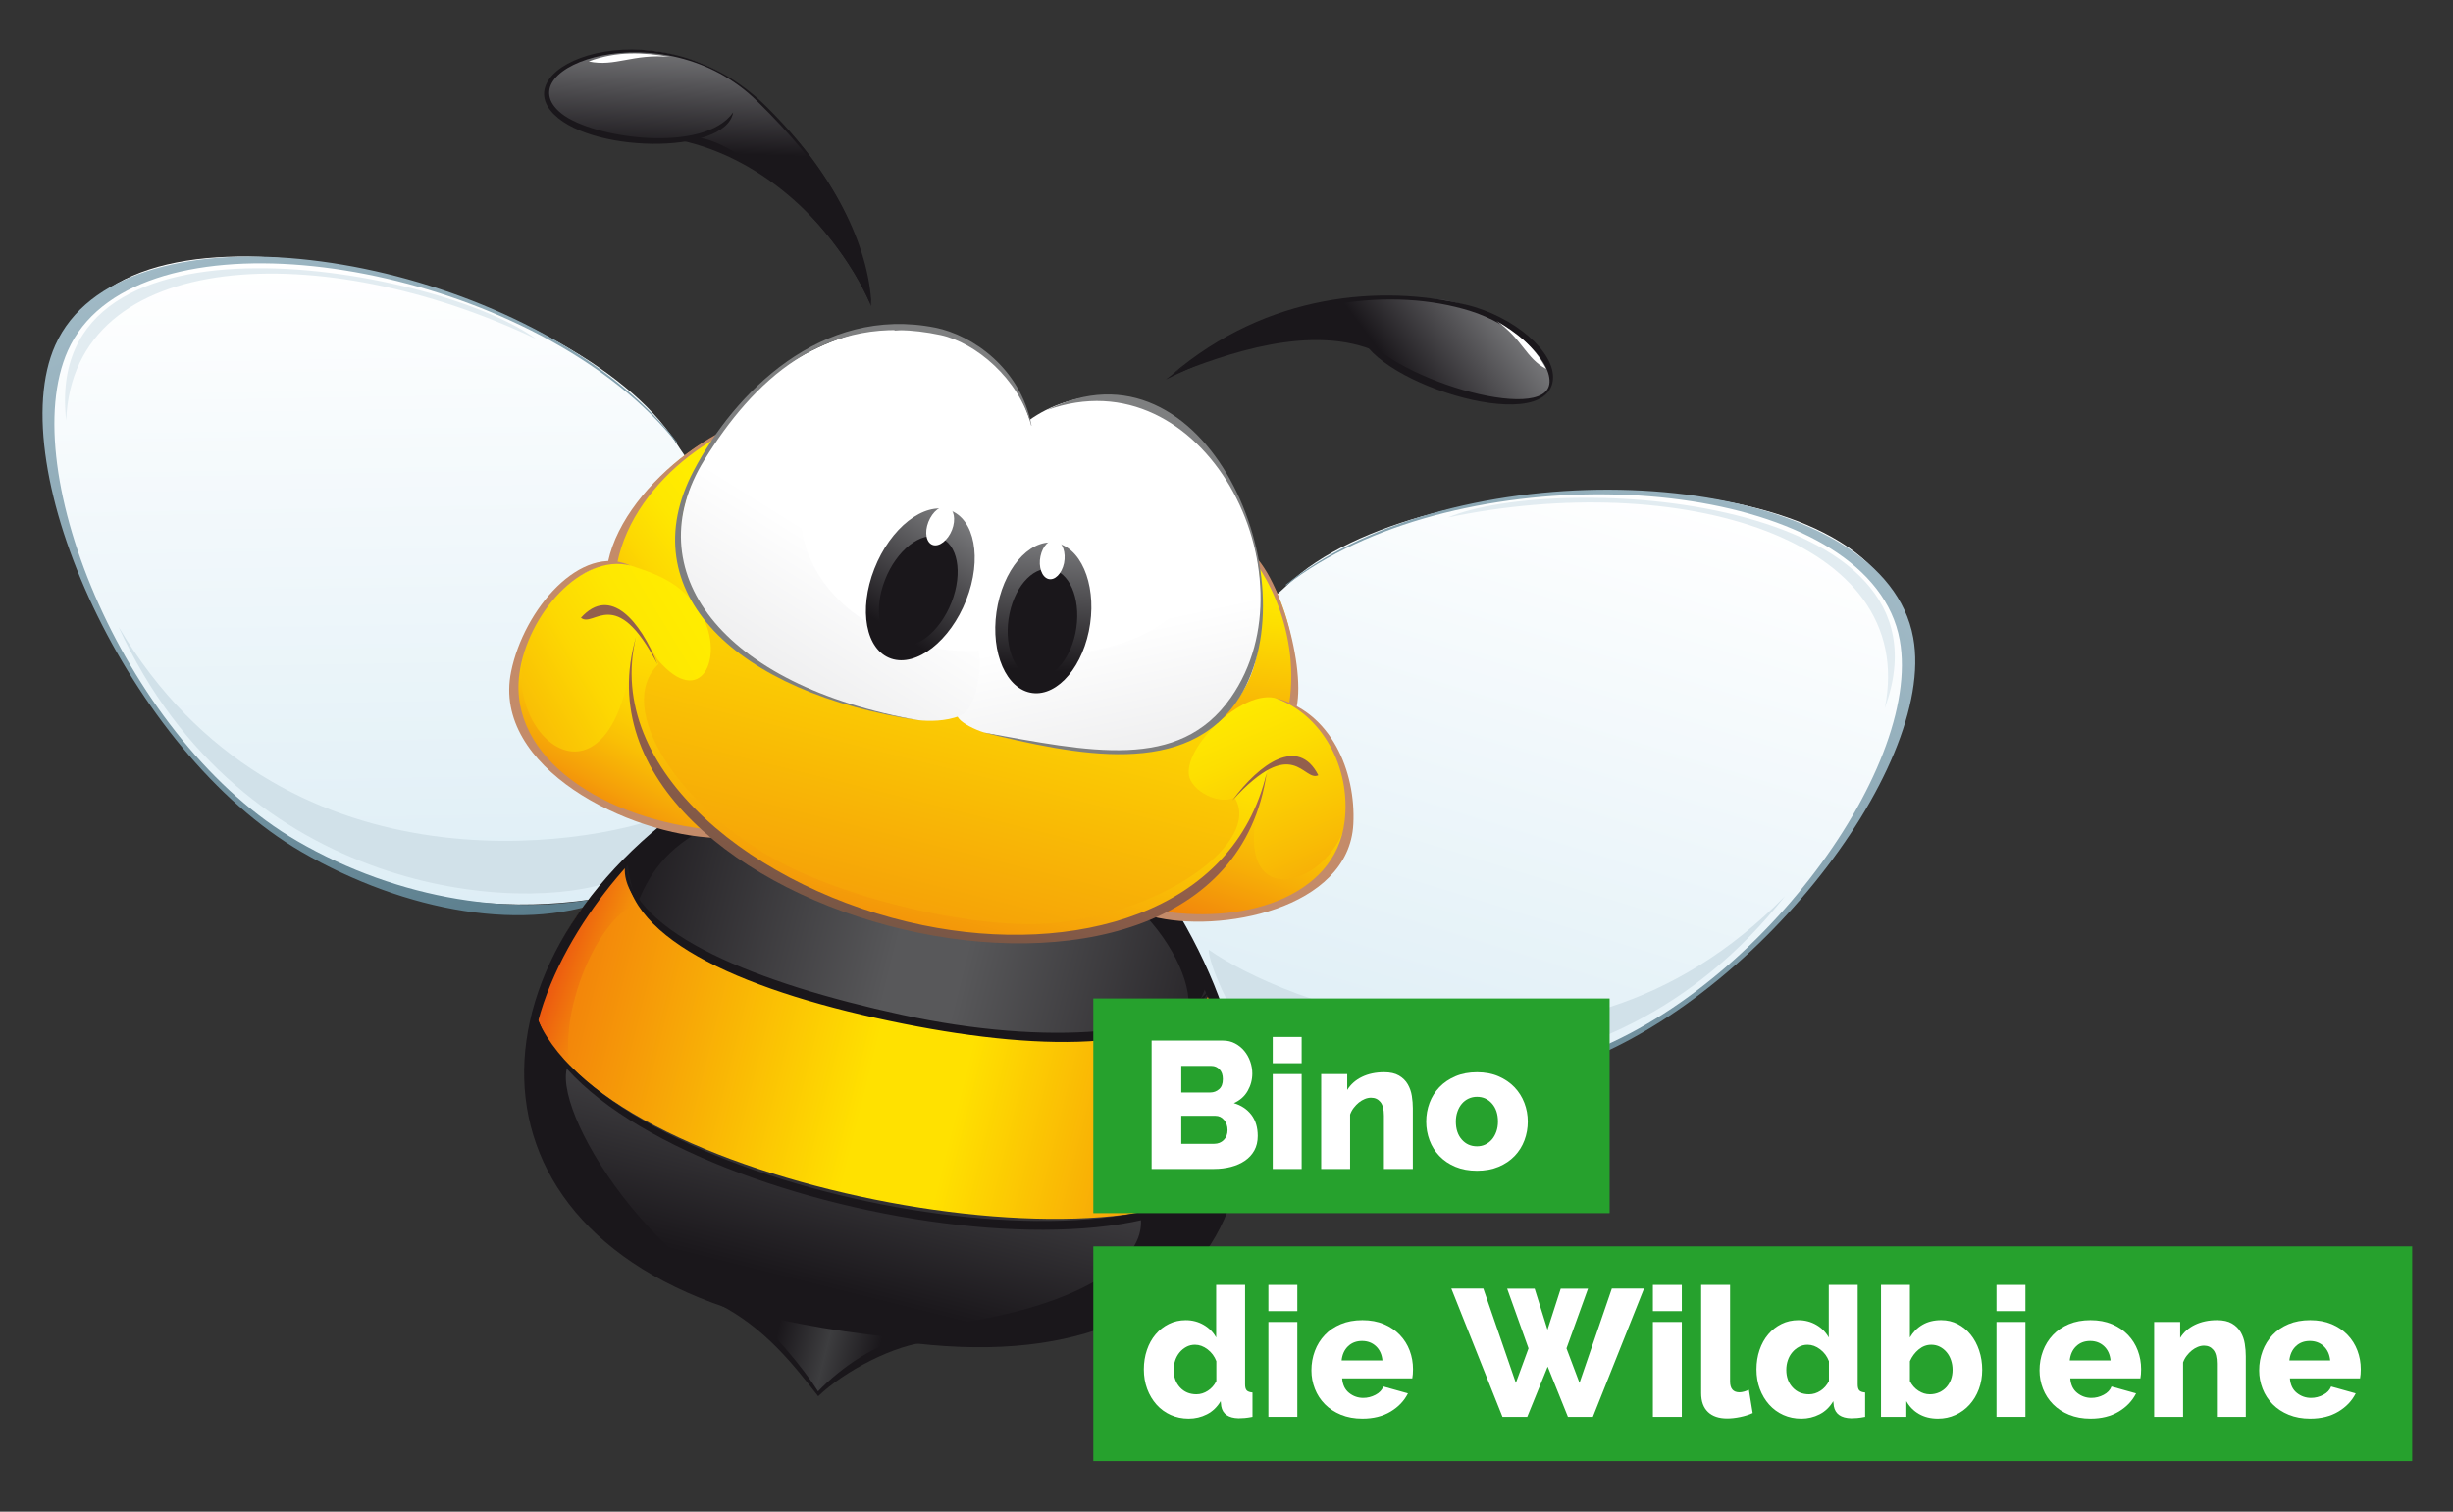 <?xml version="1.0" encoding="utf-8"?>
<!-- Generator: Adobe Illustrator 15.0.0, SVG Export Plug-In . SVG Version: 6.00 Build 0)  -->
<!DOCTYPE svg PUBLIC "-//W3C//DTD SVG 1.1//EN" "http://www.w3.org/Graphics/SVG/1.1/DTD/svg11.dtd">
<svg version="1.1" id="Ebene_2" xmlns="http://www.w3.org/2000/svg" xmlns:xlink="http://www.w3.org/1999/xlink" x="0px" y="0px"
	 width="430px" height="265px" viewBox="0 0 430 265" style="enable-background:new 0 0 430 265;" xml:space="preserve">
<rect x="0" y="0" width="430" height="265" fill="#333333" stroke="none"/>
<g>
	<g>
		<g>
			<linearGradient id="SVGID_1_" gradientUnits="userSpaceOnUse" x1="234.047" y1="224.519" x2="277.663" y2="81.861">
				<stop  offset="0" style="stop-color:#D4E9F3"/>
				<stop  offset="1" style="stop-color:#FFFFFF"/>
			</linearGradient>
			<path style="fill-rule:evenodd;clip-rule:evenodd;fill:url(#SVGID_1_);" d="M192.36,135.691
				c6.052-14.917,21.73-22.142,33.387-33.24c23.156-22.062,100.301-23.159,107.281,5.624c8.19,33.8-34.746,71.208-58.768,78.561
				c-26.846,8.639-56.25,1.206-77.812-17.726C187.99,161.64,188.162,146.026,192.36,135.691z"/>
			<path style="fill-rule:evenodd;clip-rule:evenodd;fill:#E2ECF1;" d="M253.81,90.716c19.014-7.989,90.375-4.179,76.582,33.425
				C336.429,94.227,294.132,82.29,253.81,90.716z"/>
			<path style="fill-rule:evenodd;clip-rule:evenodd;fill:#D1E1E9;" d="M211.877,166.479c12.034,8.502,62.35,30.145,101.019-9.384
				c-32.225,40.815-80.828,32.297-94.961,22.605C215.829,177.715,211.9,169.101,211.877,166.479z"/>
			<linearGradient id="SVGID_2_" gradientUnits="userSpaceOnUse" x1="313.856" y1="81.953" x2="223.893" y2="181.868">
				<stop  offset="0" style="stop-color:#A2BBC7"/>
				<stop  offset="1" style="stop-color:#5B7E8D"/>
			</linearGradient>
			<path style="fill-rule:evenodd;clip-rule:evenodd;fill:url(#SVGID_2_);" d="M225.405,102.488
				c3.342-2.673,7.119-5.014,11.213-7.032c35.236-17.355,93.81-10.805,98.76,16.332c4.209,23.067-29.418,66.18-63.01,76.041
				c-20.225,5.943-43.658,3.661-56.811-6.171l0.018-0.475c15.404,8.098,38.279,10.78,58,4.975
				c33.013-9.713,63.572-51.242,59.441-73.96c-4.801-26.335-60.787-32.973-95.554-16.801c-4.416,2.055-8.488,4.478-12.069,7.274
				L225.405,102.488z"/>
		</g>
		<linearGradient id="SVGID_3_" gradientUnits="userSpaceOnUse" x1="77.61" y1="193.08" x2="75.042" y2="45.948">
			<stop  offset="0" style="stop-color:#D4E9F3"/>
			<stop  offset="1" style="stop-color:#FFFFFF"/>
		</linearGradient>
		<path style="fill-rule:evenodd;clip-rule:evenodd;fill:url(#SVGID_3_);" d="M142.957,117.666
			c-2.347-15.924-15.855-26.665-24.55-40.212C101.14,50.529,26.453,31.159,12.851,57.465
			c-15.972,30.895,16.863,77.423,38.455,90.266c24.203,14.39,54.579,14.043,79.793,1.23
			C141.044,143.908,144.582,128.697,142.957,117.666z"/>
		<path style="fill-rule:evenodd;clip-rule:evenodd;fill:#E2ECF1;" d="M93.925,59.396c-16.568-12.27-86.804-25.5-82.324,14.303
			C12.836,43.207,56.75,41.644,93.925,59.396z"/>
		<path style="fill-rule:evenodd;clip-rule:evenodd;fill:#D1E1E9;" d="M116.688,142.942c-13.706,5.407-67.713,14.495-95.909-33.077
			c21.624,47.291,70.858,50.545,86.888,44.479C110.185,152.921,116.045,145.483,116.688,142.942z"/>
		<linearGradient id="SVGID_4_" gradientUnits="userSpaceOnUse" x1="38.696" y1="35.434" x2="100.428" y2="156.591">
			<stop  offset="0" style="stop-color:#A2BBC7"/>
			<stop  offset="1" style="stop-color:#5B7E8D"/>
		</linearGradient>
		<path style="fill-rule:evenodd;clip-rule:evenodd;fill:url(#SVGID_4_);" d="M118.735,77.573c-2.619-3.388-5.735-6.562-9.238-9.497
			C79.395,42.859,20.926,35.326,9.683,60.514c-9.557,21.414,12.89,71.272,43.178,88.823c18.235,10.565,39.578,14.39,54.684,7.961
			l0.103-0.463c-16.888,4.21-37.78,0.907-55.563-9.41c-29.766-17.269-49.6-64.858-40.198-85.95
			c10.899-24.446,66.875-17.615,96.808,6.345c3.8,3.044,7.186,6.362,10,9.927L118.735,77.573z"/>
	</g>
	<g>
		<linearGradient id="SVGID_5_" gradientUnits="userSpaceOnUse" x1="157.662" y1="181.811" x2="146.568" y2="226.307">
			<stop  offset="0" style="stop-color:#58585A"/>
			<stop  offset="1" style="stop-color:#1A171B"/>
		</linearGradient>
		<path style="fill-rule:evenodd;clip-rule:evenodd;fill:url(#SVGID_5_);" d="M92.59,180.863
			c-1.819,14.521,2.218,29.955,19.417,40.211c21.773,12.935,47.707,17.234,73.304,12.866c18.068-2.887,25.926-14.464,31.141-25.984
			C175.165,198.922,133.877,189.894,92.59,180.863z"/>
		<path style="fill-rule:evenodd;clip-rule:evenodd;fill:#1A171B;" d="M153.001,233.137c10.243,1.647,21.371,2.337,31.819,1.128
			c18.075-2.881,29.144-15.621,32.304-29.657c-4.916,5.663-11.452,6.131-17.167,8.76
			C201.279,224.255,178.638,232.713,153.001,233.137z"/>
		<path style="fill-rule:evenodd;clip-rule:evenodd;fill:#1A171B;" d="M93.356,177.351c-3.288,15.663,0.965,33.303,18.164,43.563
			c7.731,4.909,18.545,9.586,28.189,11.447c-24.776-7.176-43.538-38.231-40.113-45.726L93.356,177.351z"/>
		<linearGradient id="SVGID_6_" gradientUnits="userSpaceOnUse" x1="286.348" y1="217.407" x2="25.961" y2="152.485">
			<stop  offset="0" style="stop-color:#E1001A"/>
			<stop  offset="0.45" style="stop-color:#FFE100"/>
			<stop  offset="0.51" style="stop-color:#FFE100"/>
			<stop  offset="1" style="stop-color:#E1001A"/>
		</linearGradient>
		<path style="fill-rule:evenodd;clip-rule:evenodd;fill:url(#SVGID_6_);" d="M93.882,177.131
			c8.887,30.687,108.516,48.732,123.332,26.952c2.248-9.148-0.559-20.076-4.527-31.277c-35.657-7.708-67.424-14.455-103.078-22.161
			C101.792,158.13,96.59,166.407,93.882,177.131z"/>
		<linearGradient id="SVGID_7_" gradientUnits="userSpaceOnUse" x1="239.177" y1="193.077" x2="187.108" y2="193.986">
			<stop  offset="0" style="stop-color:#E1001A"/>
			<stop  offset="1" style="stop-color:#FFEC00"/>
		</linearGradient>
		<path style="fill-rule:evenodd;clip-rule:evenodd;fill:url(#SVGID_7_);" d="M200.042,212.803
			c7.889-1.374,12.563-4.254,16.856-7.739c0.654-8.673,0.231-17.249-3.737-28.447l-1.331-2.104l-2.936,0.802
			C214.718,183.5,208.882,205.104,200.042,212.803z"/>
		<linearGradient id="SVGID_8_" gradientUnits="userSpaceOnUse" x1="84.497" y1="162.083" x2="121.057" y2="174.671">
			<stop  offset="0" style="stop-color:#E1001A"/>
			<stop  offset="1" style="stop-color:#FFEC00"/>
		</linearGradient>
		<path style="fill-rule:evenodd;clip-rule:evenodd;fill:url(#SVGID_8_);" d="M94.041,177.995c1.284,3.325,2.414,6.304,5.943,9.349
			c-2.327-10.894,5.955-28.763,12.767-29.033l-3.135-7.508C102.211,159.055,96.751,167.272,94.041,177.995z"/>
		<linearGradient id="SVGID_9_" gradientUnits="userSpaceOnUse" x1="223.066" y1="179.468" x2="106.731" y2="150.463">
			<stop  offset="0" style="stop-color:#1A171B"/>
			<stop  offset="0.46" style="stop-color:#58585A"/>
			<stop  offset="0.56" style="stop-color:#58585A"/>
			<stop  offset="1" style="stop-color:#1A171B"/>
		</linearGradient>
		<path style="fill-rule:evenodd;clip-rule:evenodd;fill:url(#SVGID_9_);" d="M109.759,150.716
			c-5.784,21.063,95.229,45.189,102.757,22.327c-2.823-5.939-4.347-7.66-7.169-13.598c-28.316-6.027-56.632-12.053-84.946-18.083
			C115.931,145.535,114.229,146.541,109.759,150.716z"/>
		<path style="fill-rule:evenodd;clip-rule:evenodd;fill:#1A171B;" d="M206.75,160.41c25.728,43.792,7.214,85.342-54.649,73.82
			c23.748,2.903,42.416-0.958,53.025-9.996c15.614-13.319,15.833-39.829-1.849-64.174
			C204.656,159.319,205.306,161.209,206.75,160.41z"/>
		<path style="fill-rule:evenodd;clip-rule:evenodd;fill:#1A171B;" d="M110.098,150.075c-0.297,1.27,0.595,6.567,1.781,7.938
			c2.284-5.426,5.434-10.104,14.35-14.111l-5.828-2.54C115.931,145.535,114.562,145.901,110.098,150.075z"/>
		<path style="fill-rule:evenodd;clip-rule:evenodd;fill:#1A171B;" d="M208.078,177.785c1.985-0.75,3.229-4.595,3.712-5.942
			c-2.823-5.938-3.622-6.46-6.444-12.397l-5.582,0.028C205.865,165.439,209.413,173.54,208.078,177.785z"/>
		<path style="fill-rule:evenodd;clip-rule:evenodd;fill:#1A171B;" d="M119.37,143.15c-1.068,0.087-0.447,0.092-1.694,0.013
			c-39.336,30.651-35.737,79.593,25.047,89.888C58.866,210.984,102.465,154.93,119.37,143.15z"/>
		<path style="fill-rule:evenodd;clip-rule:evenodd;fill:#1A171B;" d="M109.688,151.764c1.095,11.957,23.176,20.64,48.377,26.119
			c25.567,5.558,48.564,3.7,54.267-4.901c-5.611,11.42-28.602,11.55-53.942,6.491C131.414,174.084,109.771,164.979,109.688,151.764z
			"/>
		<g>
			<linearGradient id="SVGID_10_" gradientUnits="userSpaceOnUse" x1="153.365" y1="239.846" x2="135.792" y2="235.464">
				<stop  offset="0" style="stop-color:#1A171B"/>
				<stop  offset="0.5" style="stop-color:#3D3D3F"/>
				<stop  offset="1" style="stop-color:#1A171B"/>
			</linearGradient>
			<path style="fill-rule:evenodd;clip-rule:evenodd;fill:url(#SVGID_10_);" d="M128.63,229.314
				c6.224,4.062,8.811,7.192,14.948,14.853c5.281-4.906,10.868-7.816,16.665-9.366C149.467,233.832,138.873,232.216,128.63,229.314z
				"/>
			<path style="fill-rule:evenodd;clip-rule:evenodd;fill:#1A171B;" d="M125.903,228.591c8.159,4.119,13.287,10.769,17.521,16.17
				c4.569-4.416,13.545-9.132,19.597-9.537c-1.352-0.119-2.726-0.252-4.106-0.395c-4.849,0.252-11.562,4.952-15.519,9.075
				c-2.178-3.521-8.94-12.017-12.765-13.951C128.978,229.515,127.39,229.064,125.903,228.591z"/>
		</g>
		<path style="fill-rule:evenodd;clip-rule:evenodd;fill:#1A171B;" d="M93.764,177.563c11.156,30.094,102.947,49.172,123.53,26.525
			C200.722,229.629,101.849,208.993,93.764,177.563z"/>
	</g>
	<g>
		<g>
			<path style="fill-rule:evenodd;clip-rule:evenodd;fill:#1A171B;" d="M152.532,53.16c-4.674-13.54-18.387-25.875-29.951-29.362
				c-1.01,0.7-2.396,0.09-3.399,0.792C134.014,27.767,146.339,39.616,152.532,53.16z"/>
			<linearGradient id="SVGID_11_" gradientUnits="userSpaceOnUse" x1="124.464" y1="26.841" x2="125.219" y2="5.218">
				<stop  offset="0" style="stop-color:#1A171B"/>
				<stop  offset="1" style="stop-color:#868789"/>
			</linearGradient>
			<path style="fill-rule:evenodd;clip-rule:evenodd;fill:url(#SVGID_11_);" d="M152.704,53.668
				c-6.625-15.924-25.996-31.163-31.979-29.444c-10.891,0.795-21.159,0.258-25.098-7.134c0.462-7.22,14.86-10.314,24.134-6.9
				C130.885,12.11,151.349,32.61,152.704,53.668z"/>
			<path style="fill-rule:evenodd;clip-rule:evenodd;fill:#1A171B;" d="M152.766,53.531c-2.8-15.209-8.053-24.024-20.087-35.841
				c-16.346-16.037-44.363-5.94-34.283,2.191c5.48,4.42,24.989,7.123,30.116-0.171c-1.234,7.54-25.896,7.234-31.981-0.305
				c-7.046-8.731,19.632-18.511,37.614-0.911C146.37,30.458,152.305,43.255,152.766,53.531z"/>
			<path style="fill-rule:evenodd;clip-rule:evenodd;fill:#FFFFFF;" d="M117.51,9.989c-6.57-0.62-9.692,1.784-14.314,0.783
				C108.072,8.926,112.811,9.17,117.51,9.989z"/>
		</g>
		<g>
			<path style="fill-rule:evenodd;clip-rule:evenodd;fill:#1A171B;" d="M205.644,65.71c8.51-4.9,19.99-8.949,33.85-6.263
				c0.297,0.965,1.619,1.261,1.927,2.225C229.979,56.621,214.979,61.986,205.644,65.71z"/>
			<linearGradient id="SVGID_12_" gradientUnits="userSpaceOnUse" x1="243.341" y1="63.53" x2="263.452" y2="48.375">
				<stop  offset="0" style="stop-color:#1A171B"/>
				<stop  offset="1" style="stop-color:#868789"/>
			</linearGradient>
			<path style="fill-rule:evenodd;clip-rule:evenodd;fill:url(#SVGID_12_);" d="M204.36,66.531
				c13.802-10.924,31.059-16.2,49.082-13.891c8.783,1.909,15.502,5.688,18.548,12.813c0.57,5.233-4.516,6.387-15.239,3.467
				c-7.049-1.657-12.559-5.144-17.646-9.144C226.353,57.498,214.695,61.373,204.36,66.531z"/>
			<path style="fill-rule:evenodd;clip-rule:evenodd;fill:#1A171B;" d="M205.374,65.716c19.918-14.043,39.264-15.22,52.244-11.238
				c7.528,2.307,14.178,8.38,14.008,12.518c-0.332,7.691-29.075-0.964-33.309-9.339c0.49,8.793,32.807,19.307,33.9,8.95
				c0.514-4.855-6.787-11.183-15.273-13.202C242.265,49.92,222.199,51.304,205.374,65.716z"/>
			<path style="fill-rule:evenodd;clip-rule:evenodd;fill:#FFFFFF;" d="M262.329,56.262c4.574,3.196,5.146,6.542,8.703,8.41
				C269.013,60.742,265.831,58.293,262.329,56.262z"/>
		</g>
	</g>
	<g>
		<linearGradient id="SVGID_13_" gradientUnits="userSpaceOnUse" x1="123.502" y1="289.929" x2="171.473" y2="97.526">
			<stop  offset="0" style="stop-color:#E1001A"/>
			<stop  offset="0.589" style="stop-color:#F38D0A"/>
			<stop  offset="1" style="stop-color:#FFEC00"/>
		</linearGradient>
		<path style="fill-rule:evenodd;clip-rule:evenodd;fill:url(#SVGID_13_);" d="M138.913,72.842
			c-9.431-0.705-26.829,8.372-31.894,25.474c-28.251,11.05-19.26,44.421,16.366,46.84c28.164,19.681,53.9,23.302,78.568,14.645
			c35.498,5.732,43.333-23.185,24.958-36.198c0.73-13.583-2.771-21.365-8.373-27.149C191.996,88.584,165.451,80.712,138.913,72.842z
			"/>
		<linearGradient id="SVGID_14_" gradientUnits="userSpaceOnUse" x1="143.752" y1="216.106" x2="168.659" y2="116.209">
			<stop  offset="0" style="stop-color:#E1001A"/>
			<stop  offset="0.266" style="stop-color:#EB4D12"/>
			<stop  offset="0.527" style="stop-color:#F3910A"/>
			<stop  offset="0.744" style="stop-color:#FAC205"/>
			<stop  offset="0.908" style="stop-color:#FEE101"/>
			<stop  offset="1" style="stop-color:#FFEC00"/>
		</linearGradient>
		<path style="fill-rule:evenodd;clip-rule:evenodd;fill:url(#SVGID_14_);" d="M111.961,110.573
			c-4.271,11.846-1.329,27.438,25.726,43.354c18.439,10.255,37.541,11.638,56.931,9.036c21.474-6.589,24.855-17.292,27.65-28.124
			c-1.666,0.445-3.514,1.794-5.766,5.124c4.455,7.43-11.766,19.883-31.946,21.854c-12.718,1.241-35.117-3.901-47.82-10.685
			c-17.644-9.422-29.256-27.087-21.288-34.73C114.285,114.459,113.128,112.514,111.961,110.573z"/>
		<linearGradient id="SVGID_15_" gradientUnits="userSpaceOnUse" x1="75.912" y1="128.782" x2="126.448" y2="90.7">
			<stop  offset="0" style="stop-color:#E1001A"/>
			<stop  offset="0.162" style="stop-color:#E93E13"/>
			<stop  offset="0.321" style="stop-color:#F0730D"/>
			<stop  offset="0.475" style="stop-color:#F59F09"/>
			<stop  offset="0.622" style="stop-color:#F9C005"/>
			<stop  offset="0.763" style="stop-color:#FDD802"/>
			<stop  offset="0.892" style="stop-color:#FEE701"/>
			<stop  offset="1" style="stop-color:#FFEC00"/>
		</linearGradient>
		<path style="fill-rule:evenodd;clip-rule:evenodd;fill:url(#SVGID_15_);" d="M107.185,98.525c5.553,3.123,11.1,6.241,16.647,9.364
			c-8.069-12.445-5.109-22.354,1.837-31.348C117.257,81.61,110.054,87.898,107.185,98.525z"/>
		<linearGradient id="SVGID_16_" gradientUnits="userSpaceOnUse" x1="52.59" y1="160.192" x2="125.891" y2="116.148">
			<stop  offset="0" style="stop-color:#E1001A"/>
			<stop  offset="0.162" style="stop-color:#E93E13"/>
			<stop  offset="0.321" style="stop-color:#F0730D"/>
			<stop  offset="0.475" style="stop-color:#F59F09"/>
			<stop  offset="0.622" style="stop-color:#F9C005"/>
			<stop  offset="0.763" style="stop-color:#FDD802"/>
			<stop  offset="0.892" style="stop-color:#FEE701"/>
			<stop  offset="1" style="stop-color:#FFEC00"/>
		</linearGradient>
		<path style="fill-rule:evenodd;clip-rule:evenodd;fill:url(#SVGID_16_);" d="M108.788,98.583
			c-11.059,1.418-17.34,10.111-19.066,23.489c4.085,14.986,17.838,21.002,35.803,24.207c-11.354-10.207-18.968-24.37-13.215-35.612
			c0.999,1.661,1.996,3.316,2.988,4.976c7.553,8.907,11.789-0.43,7.743-7.749C119.594,101.673,114.209,100.352,108.788,98.583z"/>
		<linearGradient id="SVGID_17_" gradientUnits="userSpaceOnUse" x1="118.395" y1="111.202" x2="91.444" y2="159.823">
			<stop  offset="0" style="stop-color:#FFEC00"/>
			<stop  offset="0.108" style="stop-color:#FEE701"/>
			<stop  offset="0.237" style="stop-color:#FDD802"/>
			<stop  offset="0.378" style="stop-color:#F9C005"/>
			<stop  offset="0.525" style="stop-color:#F59F09"/>
			<stop  offset="0.679" style="stop-color:#F0730D"/>
			<stop  offset="0.838" style="stop-color:#E93E13"/>
			<stop  offset="1" style="stop-color:#E1001A"/>
		</linearGradient>
		<path style="fill-rule:evenodd;clip-rule:evenodd;fill:url(#SVGID_17_);" d="M92.484,112.393
			c-9.638,20.935,15.523,31.635,32.056,33.276c-11.061-9.857-14.884-17.667-13.702-30.952
			C106.877,145.205,86.548,128.582,92.484,112.393z"/>
		<linearGradient id="SVGID_18_" gradientUnits="userSpaceOnUse" x1="214.404" y1="174.043" x2="221.955" y2="102.202">
			<stop  offset="0" style="stop-color:#E1001A"/>
			<stop  offset="0.198" style="stop-color:#E83814"/>
			<stop  offset="0.487" style="stop-color:#F2840B"/>
			<stop  offset="0.727" style="stop-color:#F9BC05"/>
			<stop  offset="0.904" style="stop-color:#FDDF01"/>
			<stop  offset="1" style="stop-color:#FFEC00"/>
		</linearGradient>
		<path style="fill-rule:evenodd;clip-rule:evenodd;fill:url(#SVGID_18_);" d="M226.74,123.366
			c1.14-10.286-1.597-18.012-6.079-24.577c-3.451,10.038-4.85,18-8.305,28.039C218.185,126.275,221.835,127.364,226.74,123.366z"/>
		<linearGradient id="SVGID_19_" gradientUnits="userSpaceOnUse" x1="251.224" y1="222.012" x2="209.968" y2="124.818">
			<stop  offset="0" style="stop-color:#E1001A"/>
			<stop  offset="0.198" style="stop-color:#E83814"/>
			<stop  offset="0.487" style="stop-color:#F2840B"/>
			<stop  offset="0.727" style="stop-color:#F9BC05"/>
			<stop  offset="0.904" style="stop-color:#FDDF01"/>
			<stop  offset="1" style="stop-color:#FFEC00"/>
		</linearGradient>
		<path style="fill-rule:evenodd;clip-rule:evenodd;fill:url(#SVGID_19_);" d="M203.555,160.015
			c10.078,1.472,20.253,1.368,31.067-9.72c5.087-14.461-2.043-24.516-10.574-27.771c-6.137-2.335-17.909,9.651-15.308,14.333
			c1.626,2.934,6.536,4.424,8.282,2.399c1.608-1.879,3.548-3.012,5.315-4.514C220.558,144.603,214.894,153.221,203.555,160.015z"/>
		<linearGradient id="SVGID_20_" gradientUnits="userSpaceOnUse" x1="228.001" y1="126.548" x2="205.387" y2="192.226">
			<stop  offset="0" style="stop-color:#FFEC00"/>
			<stop  offset="0.092" style="stop-color:#FEE501"/>
			<stop  offset="0.229" style="stop-color:#FBD003"/>
			<stop  offset="0.395" style="stop-color:#F7AF07"/>
			<stop  offset="0.583" style="stop-color:#F1800C"/>
			<stop  offset="0.789" style="stop-color:#EA4512"/>
			<stop  offset="1" style="stop-color:#E1001A"/>
		</linearGradient>
		<path style="fill-rule:evenodd;clip-rule:evenodd;fill:url(#SVGID_20_);" d="M236.024,143.902
			c-2.874,15.913-20.4,18.034-33.683,15.729c9.444-2.007,17.498-14.854,19.688-23.131
			C213.297,161.106,232.934,156.434,236.024,143.902z"/>
		<path style="fill-rule:evenodd;clip-rule:evenodd;fill:#C48B69;" d="M139.358,72.667c-9.637-2.112-29.723,11.562-32.758,25.757
			l1.597,0.303C111.224,83.655,128.413,72.42,139.358,72.667z"/>
		<path style="fill-rule:evenodd;clip-rule:evenodd;fill:#C48B69;" d="M110.516,99.149c-8.647-3.995-18.677,7.593-20.92,18.594
			c-3.434,16.836,20.644,28.686,36.059,29.144l-0.313-1.368c-19.435-1.717-36.277-12.628-34.294-27.395
			C92.45,107.694,101.972,96.929,110.516,99.149z"/>
		<path style="fill-rule:evenodd;clip-rule:evenodd;fill:#C48B69;" d="M223.444,122.329c9.889,2.353,14.268,12.927,13.789,22.139
			c-0.775,14.955-23.542,19.236-35.303,16.181l0.433-1.159c14.989,2.825,31.712-1.951,33.343-15.518
			C236.858,134.453,231.646,125.116,223.444,122.329z"/>
		<path style="fill-rule:evenodd;clip-rule:evenodd;fill:#935F4C;" d="M101.835,108.291c5.153-5.735,10.454,0.622,13.421,8.16
			C107.923,102.251,104.082,110.201,101.835,108.291z"/>
		<path style="fill-rule:evenodd;clip-rule:evenodd;fill:#935F4C;" d="M231.098,135.905c-3.491-6.876-10.255-2.117-15.069,4.397
			C226.785,128.49,228.44,137.165,231.098,135.905z"/>
		<linearGradient id="SVGID_21_" gradientUnits="userSpaceOnUse" x1="154.772" y1="163.54" x2="166.65" y2="124.688">
			<stop  offset="0" style="stop-color:#775645"/>
			<stop  offset="1" style="stop-color:#A6644D"/>
		</linearGradient>
		<path style="fill-rule:evenodd;clip-rule:evenodd;fill:url(#SVGID_21_);" d="M111.511,111.585
			c-5.804,23.516,21.23,44.63,50.244,50.601c26.412,5.434,54.507-1.934,60.287-26.753
			C214.146,190.973,96.862,161.157,111.511,111.585z"/>
		<path style="fill-rule:evenodd;clip-rule:evenodd;fill:#C48B69;" d="M217.01,95.488c6.558,1.665,11.897,20.867,10.289,28.425
			c-0.718-0.319,0.159-0.097-1.289-0.671C228.04,109.884,220.739,97.705,217.01,95.488z"/>
		<path style="fill-rule:evenodd;clip-rule:evenodd;fill:#FFFFFF;" d="M178.917,74.841c7.328-6.364,17.846-6.416,22.181-3.936
			c20.27,11.604,21.571,32.364,19.073,44.476c-2.5,12.073-16.559,17.449-23.933,16.516c-11.704-1.484-30.364-2.778-29.731-9.801
			C168.811,111.926,172.809,80.15,178.917,74.841z"/>
		<path style="fill-rule:evenodd;clip-rule:evenodd;fill:#FFFFFF;" d="M180.839,74.69c-2.487-9.004-7.758-12.859-13.767-16.079
			c-27.905-6.596-53.677,26.664-46.293,43.421c6.97,14.888,28.311,22.183,42.443,23.867C178.994,127.775,183.086,82.8,180.839,74.69
			z"/>
		<linearGradient id="SVGID_22_" gradientUnits="userSpaceOnUse" x1="199.235" y1="136.551" x2="193.617" y2="110.121">
			<stop  offset="0" style="stop-color:#ECECED"/>
			<stop  offset="1" style="stop-color:#FFFFFF"/>
		</linearGradient>
		<path style="fill-rule:evenodd;clip-rule:evenodd;fill:url(#SVGID_22_);" d="M204.372,72.759
			c21.742,14.7,19.471,44.979,7.973,54.167c-10.014,8.007-27.609,4.227-39.78,1.492c-1.788-0.559-3.764-1.555-4.499-2.473
			c-2.024-2.528-0.869-7.593,2.77-12.185C178.535,116.285,229.192,118.946,204.372,72.759z"/>
		<linearGradient id="SVGID_23_" gradientUnits="userSpaceOnUse" x1="133.975" y1="122.131" x2="149.477" y2="97.322">
			<stop  offset="0" style="stop-color:#ECECED"/>
			<stop  offset="1" style="stop-color:#FFFFFF"/>
		</linearGradient>
		<path style="fill-rule:evenodd;clip-rule:evenodd;fill:url(#SVGID_23_);" d="M157.734,56.941
			c-31.052,3.483-43.117,34.325-37.246,45.07c5.498,14.292,24.115,21.707,40.536,24.241c1.703,0.182,4.743,0.246,7.273-0.786
			c2.786-1.134,3.962-8.128,3.246-11.404C151.453,115.452,120.477,94.534,157.734,56.941z"/>
		<path style="fill-rule:evenodd;clip-rule:evenodd;fill:#7E7F80;" d="M180.816,74.533c-1.962-10.004-10.346-15.792-16.86-17.097
			c-20.001-3.982-35.218,11.459-42.378,25.11c-11.084,21.123,7.313,39.014,39.795,43.784c-35.38-6.118-49.799-26.494-37.924-45.674
			c8.366-13.512,21.008-26.286,41.432-21.92c6.081,1.298,13.746,7.631,15.9,15.918L180.816,74.533z"/>
		<path style="fill-rule:evenodd;clip-rule:evenodd;fill:#7E7F80;" d="M183.536,71.887c27.925-14.125,46.478,29.966,33.781,50.28
			c-9.085,14.544-28.881,10.116-45.034,6.214c18.686,3.354,34.392,6.927,43.488-6.105
			C230.835,100.693,211.044,61.974,183.536,71.887z"/>
		<linearGradient id="SVGID_24_" gradientUnits="userSpaceOnUse" x1="156.322" y1="110.446" x2="170.059" y2="88.463">
			<stop  offset="0" style="stop-color:#1A171B"/>
			<stop  offset="1" style="stop-color:#868789"/>
		</linearGradient>
		<path style="fill-rule:evenodd;clip-rule:evenodd;fill:url(#SVGID_24_);" d="M166.432,89.417c4.443,1.5,5.772,8.548,2.955,15.744
			c-2.817,7.19-8.715,11.804-13.162,10.3c-4.453-1.502-5.777-8.553-2.957-15.744C156.083,92.524,161.978,87.914,166.432,89.417z"/>
		<linearGradient id="SVGID_25_" gradientUnits="userSpaceOnUse" x1="182.242" y1="117.578" x2="184.078" y2="91.329">
			<stop  offset="0" style="stop-color:#1A171B"/>
			<stop  offset="1" style="stop-color:#868789"/>
		</linearGradient>
		<path style="fill-rule:evenodd;clip-rule:evenodd;fill:url(#SVGID_25_);" d="M185.596,95.301
			c4.402,1.297,6.764,8.176,5.269,15.361c-1.5,7.18-6.285,11.951-10.688,10.654c-4.404-1.3-6.758-8.174-5.265-15.357
			C176.413,98.778,181.192,94.008,185.596,95.301z"/>
		<path style="fill-rule:evenodd;clip-rule:evenodd;fill:#1A171B;" d="M164.653,94.185c3.229,1.083,4.192,6.192,2.15,11.39
			c-2.047,5.212-6.302,8.551-9.519,7.461c-3.223-1.084-4.187-6.192-2.144-11.396C157.169,96.439,161.442,93.094,164.653,94.185z"/>
		<path style="fill-rule:evenodd;clip-rule:evenodd;fill:#1A171B;" d="M184.707,99.854c3.188,0.949,4.882,5.93,3.808,11.126
			c-1.083,5.188-4.544,8.642-7.745,7.701c-3.176-0.933-4.887-5.915-3.809-11.11C178.044,102.377,181.512,98.922,184.707,99.854z"/>
		<path style="fill-rule:evenodd;clip-rule:evenodd;fill:#FFFFFF;" d="M166.112,88.854c1.141,0.382,1.483,2.19,0.771,4.039
			c-0.724,1.837-2.242,3.023-3.377,2.637c-1.146-0.382-1.488-2.189-0.764-4.039C163.466,89.652,164.977,88.468,166.112,88.854z"/>
		<path style="fill-rule:evenodd;clip-rule:evenodd;fill:#FFFFFF;" d="M185.151,94.752c1.129,0.335,1.745,2.119,1.369,3.977
			c-0.393,1.852-1.632,3.085-2.772,2.754c-1.129-0.34-1.756-2.119-1.357-3.97C182.778,95.658,184.01,94.423,185.151,94.752z"/>
	</g>
</g>
<g>
	<rect x="191.654" y="175.028" style="fill-rule:evenodd;clip-rule:evenodd;fill:#26A12D;" width="90.505" height="37.635"/>
	<g>
		<path style="fill:#FFFFFF;" d="M220.475,199.148c0,0.973-0.201,1.817-0.602,2.535c-0.401,0.719-0.951,1.315-1.648,1.791
			c-0.697,0.475-1.51,0.834-2.44,1.077s-1.912,0.364-2.947,0.364h-10.964v-22.498h12.517c0.781,0,1.489,0.169,2.123,0.507
			s1.172,0.776,1.616,1.315c0.443,0.538,0.787,1.151,1.03,1.838c0.243,0.687,0.364,1.389,0.364,2.106
			c0,1.078-0.269,2.092-0.808,3.042c-0.539,0.951-1.347,1.669-2.424,2.155c1.288,0.38,2.308,1.057,3.058,2.028
			C220.1,196.382,220.475,197.628,220.475,199.148z M207.071,186.854v4.657h5.102c0.57,0,1.078-0.189,1.521-0.57
			c0.444-0.38,0.666-0.971,0.666-1.774c0-0.739-0.195-1.31-0.586-1.711c-0.392-0.401-0.861-0.602-1.41-0.602H207.071z
			 M215.183,198.104c0-0.697-0.201-1.289-0.602-1.774c-0.401-0.486-0.908-0.729-1.521-0.729h-5.989v4.912h5.767
			c0.676,0,1.236-0.222,1.68-0.666C214.961,199.402,215.183,198.821,215.183,198.104z"/>
		<path style="fill:#FFFFFF;" d="M223.104,186.379v-4.595h5.07v4.595H223.104z M223.104,204.916V188.28h5.07v16.636H223.104z"/>
		<path style="fill:#FFFFFF;" d="M247.663,204.916h-5.07v-9.348c0-1.099-0.206-1.896-0.618-2.393s-0.956-0.745-1.632-0.745
			c-0.359,0-0.724,0.074-1.093,0.223c-0.37,0.147-0.718,0.354-1.046,0.617c-0.328,0.265-0.628,0.576-0.903,0.936
			c-0.275,0.359-0.486,0.75-0.634,1.172v9.538h-5.07V188.28h4.563v2.788c0.613-0.992,1.479-1.759,2.599-2.297
			c1.12-0.539,2.408-0.809,3.866-0.809c1.078,0,1.949,0.195,2.614,0.587c0.666,0.391,1.178,0.897,1.537,1.521
			c0.359,0.623,0.597,1.305,0.713,2.044c0.116,0.739,0.174,1.458,0.174,2.154V204.916z"/>
		<path style="fill:#FFFFFF;" d="M258.911,205.232c-1.416,0-2.677-0.232-3.787-0.696c-1.109-0.465-2.044-1.094-2.804-1.886
			c-0.761-0.792-1.336-1.711-1.727-2.757c-0.391-1.046-0.586-2.139-0.586-3.279c0-1.142,0.195-2.234,0.586-3.28
			c0.391-1.046,0.966-1.965,1.727-2.757c0.76-0.792,1.695-1.426,2.804-1.901c1.109-0.475,2.371-0.713,3.787-0.713
			c1.415,0,2.672,0.238,3.771,0.713c1.098,0.476,2.028,1.109,2.789,1.901c0.76,0.792,1.341,1.711,1.743,2.757
			s0.602,2.139,0.602,3.28c0,1.141-0.195,2.233-0.586,3.279c-0.391,1.046-0.967,1.965-1.727,2.757
			c-0.761,0.792-1.695,1.421-2.805,1.886C261.589,205,260.326,205.232,258.911,205.232z M255.204,196.614
			c0,1.31,0.348,2.36,1.045,3.152s1.584,1.188,2.662,1.188c0.528,0,1.014-0.105,1.458-0.317c0.443-0.21,0.829-0.507,1.156-0.887
			s0.586-0.84,0.776-1.379c0.19-0.538,0.285-1.124,0.285-1.758c0-1.31-0.349-2.361-1.045-3.153c-0.697-0.792-1.574-1.188-2.63-1.188
			c-0.528,0-1.019,0.106-1.473,0.317c-0.455,0.211-0.845,0.507-1.172,0.887c-0.328,0.381-0.586,0.84-0.776,1.379
			C255.299,195.394,255.204,195.98,255.204,196.614z"/>
	</g>
	<rect x="191.654" y="218.488" style="fill-rule:evenodd;clip-rule:evenodd;fill:#26A12D;" width="231.189" height="37.635"/>
	<g>
		<path style="fill:#FFFFFF;" d="M208.371,248.692c-1.141,0-2.192-0.217-3.153-0.649c-0.962-0.433-1.791-1.04-2.488-1.821
			c-0.697-0.782-1.241-1.695-1.632-2.741c-0.391-1.046-0.586-2.191-0.586-3.438c0-1.204,0.179-2.334,0.539-3.391
			c0.359-1.056,0.866-1.97,1.521-2.741c0.654-0.771,1.431-1.378,2.329-1.821c0.897-0.444,1.885-0.666,2.962-0.666
			c1.141,0,2.187,0.275,3.137,0.824c0.951,0.55,1.68,1.289,2.187,2.218v-9.221h5.07v17.428c0,0.508,0.095,0.861,0.285,1.062
			c0.19,0.201,0.528,0.322,1.014,0.364v4.278c-0.528,0.105-0.988,0.174-1.378,0.206c-0.391,0.031-0.745,0.048-1.062,0.048
			c-1.774-0.043-2.789-0.75-3.042-2.123l-0.095-0.888c-0.613,1.035-1.416,1.807-2.408,2.313
			C210.578,248.439,209.511,248.692,208.371,248.692z M209.733,244.415c0.697,0,1.363-0.206,1.997-0.618s1.13-0.977,1.489-1.695
			v-3.485c-0.317-0.845-0.83-1.537-1.537-2.075c-0.708-0.539-1.441-0.809-2.202-0.809c-0.549,0-1.051,0.122-1.505,0.364
			c-0.454,0.243-0.851,0.565-1.188,0.967c-0.338,0.401-0.597,0.866-0.776,1.395c-0.18,0.528-0.27,1.088-0.27,1.679
			c0,1.247,0.37,2.271,1.109,3.074C207.589,244.014,208.55,244.415,209.733,244.415z"/>
		<path style="fill:#FFFFFF;" d="M222.344,229.839v-4.595h5.07v4.595H222.344z M222.344,248.376V231.74h5.07v16.636H222.344z"/>
		<path style="fill:#FFFFFF;" d="M238.821,248.692c-1.394,0-2.646-0.227-3.755-0.681s-2.049-1.072-2.82-1.854
			c-0.771-0.781-1.357-1.685-1.758-2.71c-0.402-1.024-0.602-2.096-0.602-3.216c0-1.204,0.2-2.34,0.602-3.406
			c0.401-1.066,0.982-2.002,1.743-2.805c0.76-0.803,1.695-1.437,2.804-1.901c1.109-0.464,2.371-0.697,3.787-0.697
			c1.415,0,2.672,0.233,3.771,0.697c1.098,0.465,2.028,1.094,2.789,1.886c0.76,0.792,1.336,1.706,1.727,2.741
			c0.391,1.035,0.586,2.123,0.586,3.264c0,0.296-0.011,0.586-0.032,0.871s-0.053,0.534-0.095,0.745h-12.295
			c0.084,1.119,0.491,1.97,1.22,2.551c0.729,0.581,1.558,0.871,2.488,0.871c0.739,0,1.452-0.18,2.139-0.539
			c0.687-0.358,1.146-0.845,1.378-1.457l4.31,1.204c-0.655,1.31-1.669,2.376-3.042,3.2
			C242.391,248.281,240.744,248.692,238.821,248.692z M242.339,238.489c-0.106-1.056-0.486-1.891-1.141-2.503
			c-0.655-0.612-1.469-0.919-2.44-0.919c-0.993,0-1.812,0.312-2.456,0.935c-0.645,0.623-1.02,1.453-1.125,2.487H242.339z"/>
		<path style="fill:#FFFFFF;" d="M264.203,225.909h4.817l2.25,7.193l2.313-7.193h4.785l-3.771,10.457l2.282,6.053l5.672-16.541
			h5.641l-8.968,22.498h-4.373l-3.549-8.81l-3.581,8.81h-4.341l-8.967-22.498h5.608l5.704,16.541l2.218-6.053L264.203,225.909z"/>
		<path style="fill:#FFFFFF;" d="M289.743,229.839v-4.595h5.07v4.595H289.743z M289.743,248.376V231.74h5.07v16.636H289.743z"/>
		<path style="fill:#FFFFFF;" d="M298.204,225.244h5.07v16.921c0,1.268,0.549,1.901,1.648,1.901c0.232,0,0.501-0.042,0.808-0.127
			c0.306-0.084,0.586-0.189,0.84-0.316l0.666,4.088c-0.634,0.296-1.363,0.528-2.187,0.696c-0.824,0.169-1.584,0.254-2.281,0.254
			c-1.458,0-2.583-0.38-3.375-1.141c-0.792-0.761-1.188-1.858-1.188-3.296V225.244z"/>
		<path style="fill:#FFFFFF;" d="M315.759,248.692c-1.142,0-2.192-0.217-3.153-0.649c-0.962-0.433-1.79-1.04-2.487-1.821
			c-0.697-0.782-1.242-1.695-1.632-2.741c-0.391-1.046-0.586-2.191-0.586-3.438c0-1.204,0.179-2.334,0.539-3.391
			c0.359-1.056,0.865-1.97,1.521-2.741c0.654-0.771,1.43-1.378,2.328-1.821c0.898-0.444,1.886-0.666,2.963-0.666
			c1.141,0,2.187,0.275,3.137,0.824c0.951,0.55,1.68,1.289,2.188,2.218v-9.221h5.069v17.428c0,0.508,0.095,0.861,0.285,1.062
			c0.19,0.201,0.528,0.322,1.015,0.364v4.278c-0.529,0.105-0.988,0.174-1.379,0.206c-0.391,0.031-0.744,0.048-1.062,0.048
			c-1.774-0.043-2.788-0.75-3.042-2.123l-0.096-0.888c-0.612,1.035-1.415,1.807-2.408,2.313
			C317.966,248.439,316.899,248.692,315.759,248.692z M317.12,244.415c0.697,0,1.363-0.206,1.997-0.618s1.13-0.977,1.489-1.695
			v-3.485c-0.316-0.845-0.83-1.537-1.537-2.075c-0.708-0.539-1.441-0.809-2.202-0.809c-0.55,0-1.052,0.122-1.505,0.364
			c-0.455,0.243-0.852,0.565-1.188,0.967c-0.339,0.401-0.597,0.866-0.776,1.395s-0.27,1.088-0.27,1.679
			c0,1.247,0.369,2.271,1.109,3.074C314.977,244.014,315.938,244.415,317.12,244.415z"/>
		<path style="fill:#FFFFFF;" d="M339.714,248.692c-1.268,0-2.371-0.269-3.312-0.808s-1.685-1.294-2.233-2.266v2.757h-4.438v-23.132
			h5.07v9.221c0.549-0.95,1.283-1.695,2.203-2.233c0.919-0.539,2.012-0.809,3.279-0.809c1.056,0,2.022,0.228,2.899,0.682
			c0.876,0.454,1.632,1.072,2.266,1.854c0.634,0.782,1.13,1.706,1.489,2.772c0.359,1.067,0.539,2.202,0.539,3.406
			c0,1.205-0.196,2.329-0.587,3.375s-0.935,1.954-1.632,2.726s-1.521,1.373-2.472,1.806
			C341.837,248.476,340.812,248.692,339.714,248.692z M338.288,244.415c0.591,0,1.135-0.111,1.632-0.333
			c0.496-0.222,0.919-0.522,1.268-0.902c0.349-0.381,0.617-0.829,0.808-1.348c0.19-0.517,0.285-1.082,0.285-1.695
			c0-0.591-0.09-1.156-0.27-1.694c-0.18-0.539-0.438-1.009-0.776-1.41s-0.733-0.719-1.188-0.951
			c-0.455-0.232-0.956-0.349-1.506-0.349c-0.803,0-1.536,0.275-2.202,0.824c-0.666,0.55-1.178,1.235-1.537,2.06v3.485
			c0.359,0.719,0.855,1.283,1.49,1.695C336.925,244.209,337.591,244.415,338.288,244.415z"/>
		<path style="fill:#FFFFFF;" d="M349.98,229.839v-4.595h5.07v4.595H349.98z M349.98,248.376V231.74h5.07v16.636H349.98z"/>
		<path style="fill:#FFFFFF;" d="M366.457,248.692c-1.395,0-2.646-0.227-3.755-0.681s-2.049-1.072-2.82-1.854
			s-1.357-1.685-1.759-2.71c-0.401-1.024-0.602-2.096-0.602-3.216c0-1.204,0.2-2.34,0.602-3.406s0.982-2.002,1.743-2.805
			s1.695-1.437,2.805-1.901c1.108-0.464,2.371-0.697,3.786-0.697s2.672,0.233,3.771,0.697c1.099,0.465,2.028,1.094,2.789,1.886
			s1.336,1.706,1.727,2.741s0.587,2.123,0.587,3.264c0,0.296-0.012,0.586-0.032,0.871c-0.021,0.285-0.053,0.534-0.095,0.745h-12.295
			c0.084,1.119,0.491,1.97,1.22,2.551c0.729,0.581,1.558,0.871,2.487,0.871c0.739,0,1.452-0.18,2.14-0.539
			c0.686-0.358,1.146-0.845,1.378-1.457l4.31,1.204c-0.655,1.31-1.669,2.376-3.042,3.2S368.379,248.692,366.457,248.692z
			 M369.975,238.489c-0.106-1.056-0.486-1.891-1.141-2.503c-0.655-0.612-1.469-0.919-2.44-0.919c-0.993,0-1.812,0.312-2.455,0.935
			c-0.646,0.623-1.02,1.453-1.125,2.487H369.975z"/>
		<path style="fill:#FFFFFF;" d="M393.677,248.376h-5.069v-9.348c0-1.099-0.206-1.896-0.618-2.393s-0.956-0.745-1.632-0.745
			c-0.359,0-0.724,0.074-1.094,0.223c-0.369,0.147-0.718,0.354-1.045,0.617c-0.328,0.265-0.629,0.576-0.903,0.936
			c-0.275,0.359-0.486,0.75-0.634,1.172v9.538h-5.07V231.74h4.563v2.788c0.612-0.992,1.479-1.759,2.598-2.297
			c1.12-0.539,2.409-0.809,3.866-0.809c1.077,0,1.949,0.195,2.614,0.587c0.666,0.391,1.178,0.897,1.537,1.521
			c0.358,0.623,0.597,1.305,0.713,2.044s0.174,1.458,0.174,2.154V248.376z"/>
		<path style="fill:#FFFFFF;" d="M404.957,248.692c-1.395,0-2.646-0.227-3.755-0.681s-2.049-1.072-2.82-1.854
			s-1.357-1.685-1.759-2.71c-0.401-1.024-0.602-2.096-0.602-3.216c0-1.204,0.2-2.34,0.602-3.406s0.982-2.002,1.743-2.805
			s1.695-1.437,2.805-1.901c1.108-0.464,2.371-0.697,3.786-0.697s2.672,0.233,3.771,0.697c1.099,0.465,2.028,1.094,2.789,1.886
			s1.336,1.706,1.727,2.741s0.587,2.123,0.587,3.264c0,0.296-0.012,0.586-0.032,0.871c-0.021,0.285-0.053,0.534-0.095,0.745h-12.295
			c0.084,1.119,0.491,1.97,1.22,2.551c0.729,0.581,1.558,0.871,2.487,0.871c0.739,0,1.452-0.18,2.14-0.539
			c0.686-0.358,1.146-0.845,1.378-1.457l4.31,1.204c-0.655,1.31-1.669,2.376-3.042,3.2S406.879,248.692,404.957,248.692z
			 M408.475,238.489c-0.106-1.056-0.486-1.891-1.141-2.503c-0.655-0.612-1.469-0.919-2.44-0.919c-0.993,0-1.812,0.312-2.455,0.935
			c-0.646,0.623-1.02,1.453-1.125,2.487H408.475z"/>
	</g>
</g>
</svg>
